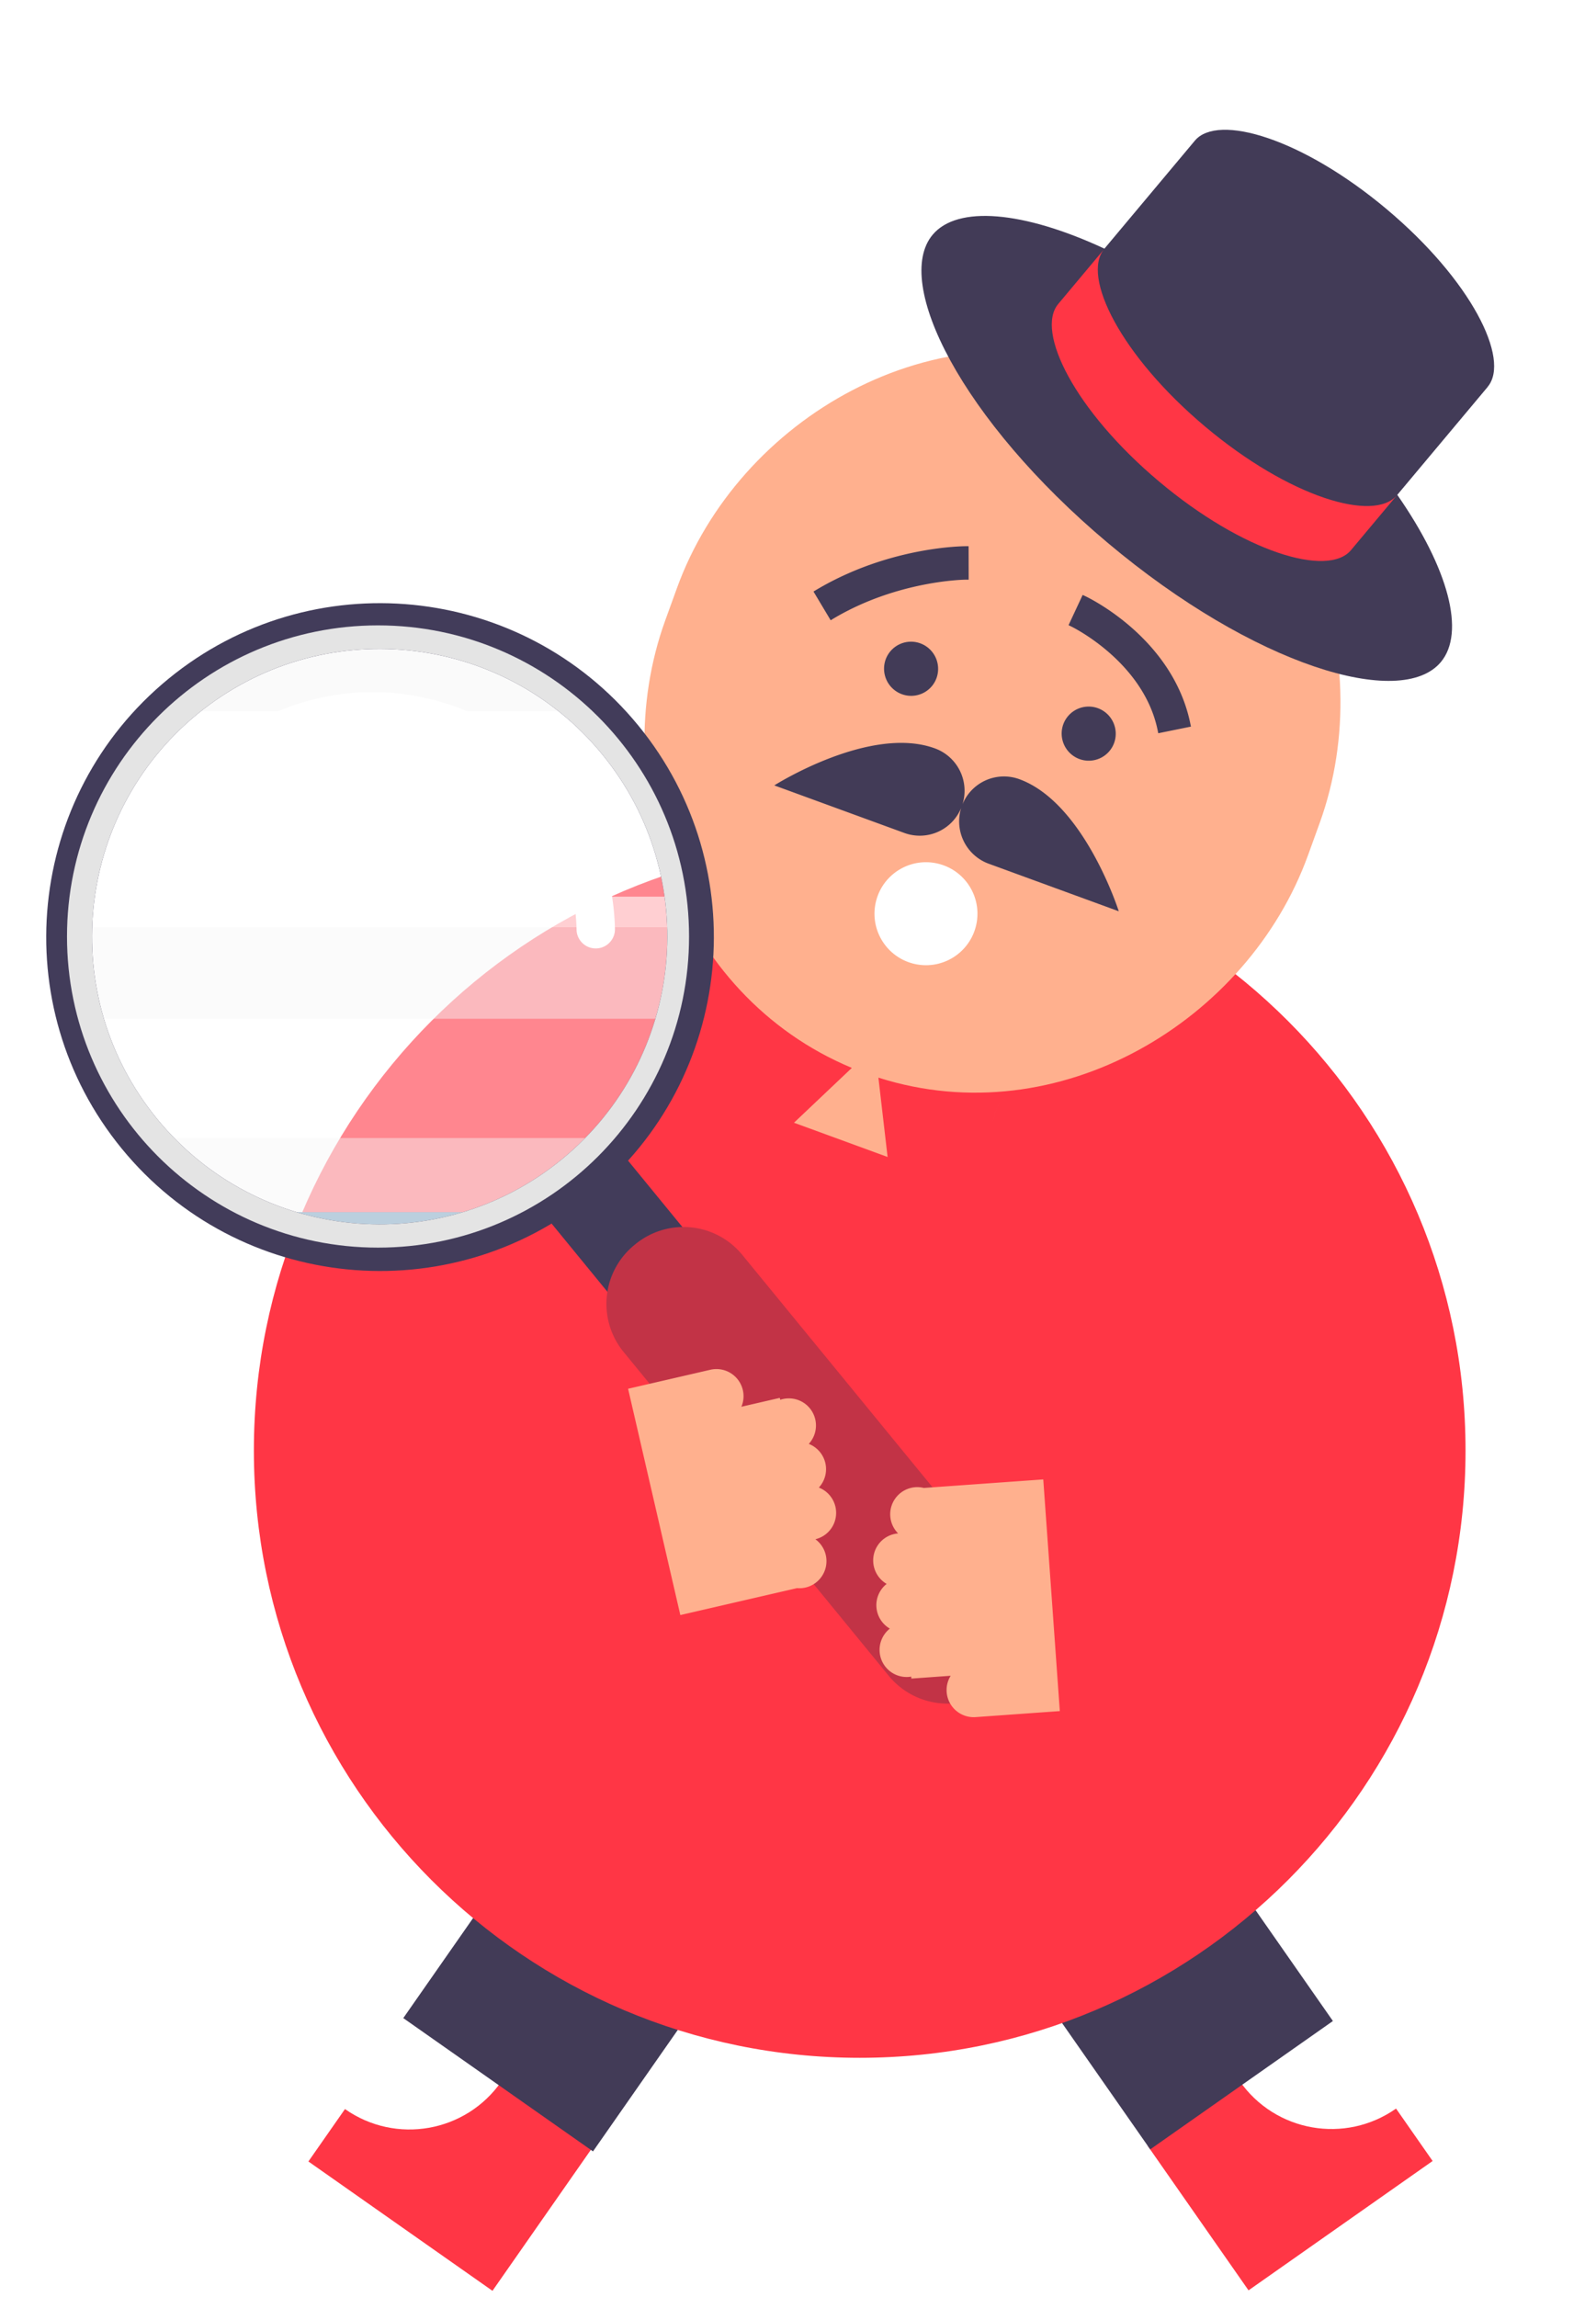 <svg width="155" height="223" viewBox="0 0 155 223" fill="none" xmlns="http://www.w3.org/2000/svg"><path d="M48.689 202.096l8.938 6.279-9.799 14.039-17.877-12.558 3.552-5.089c4.937 3.468 11.736 2.272 15.186-2.671z" fill="#FF3645"/><path d="M39.166 195.936l18.425 12.941 13.845-19.831-18.426-12.942-13.844 19.832z" fill="#423B57"/><path d="M120.394 202.052l-8.939 6.279 9.799 14.038 17.879-12.559-3.552-5.089c-4.936 3.468-11.737 2.273-15.187-2.669z" fill="#FF3645"/><path d="M111.706 208.681l17.743-12.462-13.844-19.832-17.744 12.462 13.845 19.832z" fill="#423B57"/><path d="M142.33 140.83c0 32.563-26.341 58.961-58.836 58.961-32.498 0-58.838-26.398-58.838-58.961 0-32.564 26.34-58.962 58.838-58.962 32.495 0 58.836 26.398 58.836 58.962z" fill="#FF3645"/><path fill-rule="evenodd" clip-rule="evenodd" d="M65.744 57.097C71.706 40.65 90.81 29.4 108.751 35.962c17.938 6.56 25.37 27.513 19.408 43.96l-1.134 3.13c-5.819 16.054-24.16 27.156-41.717 21.575l.894 7.704-9.093-3.326 5.62-5.323c-17.003-7.075-23.935-27.41-18.119-43.457l1.134-3.128z" fill="#FFB08E"/><path fill-rule="evenodd" clip-rule="evenodd" d="M134.688 20.323c-8.173-6.87-16.404-9.338-18.642-6.671l-.025.03-8.761 10.459c-7.888-3.666-14.282-4.218-16.685-1.349-3.88 4.631 2.815 17.987 17.001 29.91 14.184 11.925 28.474 16.21 32.354 11.58 2.406-2.87.752-9.086-4.228-16.237l8.776-10.477-.005-.004.008-.009c2.236-2.67-1.62-10.362-9.793-17.232z" fill="#423B57"/><path d="M135.672 48.078c-2.236 2.67-10.47.202-18.641-6.668-8.169-6.869-12.024-14.566-9.789-17.235l-4.468 5.336c-2.235 2.67 1.617 10.365 9.789 17.235 8.171 6.87 16.405 9.337 18.641 6.669" fill="#FF3645"/><circle cx="89.928" cy="88.712" r="5" transform="rotate(15 89.928 88.712)" fill="#fff"/><path fill-rule="evenodd" clip-rule="evenodd" d="M79.233 57.294c7.074-4.226 14.269-4.261 14.57-4.262h.266l.006 3.247h-.266c-.065-.002-6.645.06-12.909 3.804l-.228.138-1.668-2.79.23-.137zm26.152.579c.347.162 8.538 4.093 10.223 12.413l.053.26-3.174.644-.052-.261c-1.353-6.686-8.352-10.085-8.423-10.116l-.237-.115 1.371-2.938.239.113zm1.244 10.887a2.623 2.623 0 00-3.366 1.565 2.64 2.64 0 001.576 3.373 2.622 2.622 0 003.363-1.567 2.64 2.64 0 00-1.573-3.371zm-20.616-4.732a2.622 2.622 0 013.366-1.566 2.64 2.64 0 011.573 3.372 2.621 2.621 0 01-3.363 1.566 2.64 2.64 0 01-1.576-3.372zm7.337 14.41a4.351 4.351 0 01-5.525 2.432l-12.627-4.616s9.29-5.9 15.602-3.592a4.38 4.38 0 012.677 5.423 4.35 4.35 0 015.522-2.434c6.315 2.308 9.654 12.825 9.654 12.825l-12.63-4.617a4.38 4.38 0 01-2.673-5.422z" fill="#423B57"/><path d="M96.434 108.894c.157-.847.43-1.678.898-2.097-.468.419-.74 1.25-.898 2.097zm.978-2.165l.009-.006-.009.006zm.01-.007c.258-.197.419-.282.515-.288-.096.006-.257.091-.516.288z" fill="#D1D2D7"/><path d="M56.868 69.047H17.121c.49-.447.998-.88 1.524-1.3a29.309 29.309 0 0118.328-6.42c7.204 0 14.35 2.63 19.895 7.72z" fill="#F6F6F6"/><g opacity=".4" filter="url(#filter0_f_5515_150638)"><circle cx="35.488" cy="89.561" r="31" fill="#fff"/></g><path opacity=".6" d="M66.413 90.029H7.57c.026-.994.1-1.986.225-2.971h58.396c.125.987.198 1.98.222 2.97zm-1.702-9.18H9.276c.426-1.198.931-2.37 1.515-3.51H63.19a29.236 29.236 0 011.521 3.51z" fill="#fff"/><path opacity=".45" d="M48.88 117.685H25.104a29.26 29.26 0 01-9.946-7.194H58.83a29.59 29.59 0 01-3.49 3.276 29.47 29.47 0 01-6.458 3.918zm16.39-18.774H8.706A29.416 29.416 0 017.57 90.03h58.843a29.601 29.601 0 01-1.143 8.882z" fill="#F6F6F6"/><path d="M37.01 120.187a29.57 29.57 0 01-11.906-2.502h23.778a29.336 29.336 0 01-11.871 2.502z" fill="#BBCFDE"/><path d="M72.533 126.775l-7.44 6.093-13.238-16.164 7.44-6.093 13.238 16.164z" fill="#423C5A"/><path d="M54.574 112.55c-11.936 9.776-29.538 8.025-39.314-3.912-9.776-11.936-8.024-29.537 3.912-39.313C31.11 59.549 48.71 61.3 58.486 73.237c9.776 11.936 8.024 29.538-3.912 39.313zM16.367 65.9C2.515 77.245.483 97.67 11.827 111.523c11.345 13.852 31.771 15.884 45.623 4.539 13.852-11.344 15.885-31.77 4.54-45.622-11.345-13.852-31.77-15.885-45.623-4.54z" fill="#423C5A"/><path d="M23.647 75.412a19.714 19.714 0 0112.536-4.483c2.867 0 5.724.62 8.35 1.836a19.721 19.721 0 016.983 5.42 19.708 19.708 0 014.479 12.12 1.865 1.865 0 003.728-.077 23.441 23.441 0 00-5.322-14.405 23.44 23.44 0 00-8.302-6.441 23.605 23.605 0 00-9.916-2.181 23.445 23.445 0 00-14.898 5.327 1.864 1.864 0 102.362 2.884z" fill="#fff"/><path d="M96.8 163.641l-.115.094a7.371 7.371 0 01-10.372-1.032l-25.75-31.441a7.37 7.37 0 011.032-10.372l.116-.095a7.371 7.371 0 0110.372 1.032l25.75 31.442a7.37 7.37 0 01-1.032 10.372z" fill="#C23346"/><path d="M93.06 165.505a7.344 7.344 0 003.761-1.613l.116-.094.016-.014-.016.014-.116.094a7.335 7.335 0 01-3.76 1.613zm3.897-1.724l.015-.013-.015.013zm.02-.017l.004-.003-.004.003z" fill="#40100D"/><path d="M96.98 163.761l.007-.005-.006.005zm.014-.012l.004-.003-.004.003z" fill="#D86E1B"/><path d="M61.846 120.952zm.02-.016zm.015-.013l.007-.005-.007.005z" fill="#52151E"/><path d="M54.574 112.55c-11.936 9.776-29.538 8.025-39.314-3.912C5.484 96.702 7.236 79.1 19.173 69.324 31.109 59.55 48.71 61.3 58.487 73.237c9.775 11.936 8.024 29.538-3.913 39.313zM66.92 90.925c0-16.683-13.524-30.207-30.207-30.207-16.682 0-30.206 13.524-30.206 30.207 0 16.682 13.524 30.206 30.206 30.206 16.683 0 30.207-13.524 30.207-30.206z" fill="#E4E4E4"/><path d="M77.272 148.399l.882-.454-.882.454z" fill="#F04438"/><path d="M85.136 146.937a10.82 10.82 0 00-2.027-.191l-.232.002.232-.002c.676 0 1.355.063 2.027.191z" fill="#F3654A"/><path fill-rule="evenodd" clip-rule="evenodd" d="M94.763 166.712l8.164-.583-.298-4.166-.059-.833-.238-3.332-.119-1.667-.238-3.332-.06-.833-.238-3.332-.06-.833-.297-4.166-11.605.829a2.602 2.602 0 00-.821-.072 2.634 2.634 0 00-1.672 4.485 2.631 2.631 0 00-2.413 2.814 2.64 2.64 0 001.3 2.09 2.632 2.632 0 00.31 4.34 2.64 2.64 0 00-.99 2.254 2.631 2.631 0 003.067 2.407l.013.19 3.818-.273a2.632 2.632 0 002.294 4.02v.003l.106-.008.018-.001.018-.001zm-25.799-33.717l-7.965 1.839.94 4.069.188.814.751 3.255.376 1.628.752 3.255.187.814.752 3.255.188.814.94 4.068 11.335-2.617c.269.025.546.008.823-.056a2.634 2.634 0 00.957-4.689 2.632 2.632 0 001.947-3.154 2.64 2.64 0 00-1.609-1.863 2.635 2.635 0 00-.979-4.24 2.639 2.639 0 00.63-2.38 2.631 2.631 0 00-3.402-1.903l-.043-.185-3.73.861a2.632 2.632 0 00-2.89-3.616v-.003l-.093.022-.028.006-.027.006z" fill="#FFB08E"/><defs><filter id="filter0_f_5515_150638" x=".488" y="54.56" width="70" height="70" filterUnits="userSpaceOnUse" color-interpolation-filters="sRGB"><feFlood flood-opacity="0" result="BackgroundImageFix"/><feBlend in="SourceGraphic" in2="BackgroundImageFix" result="shape"/><feGaussianBlur stdDeviation="2" result="effect1_foregroundBlur_5515_150638"/></filter></defs></svg>